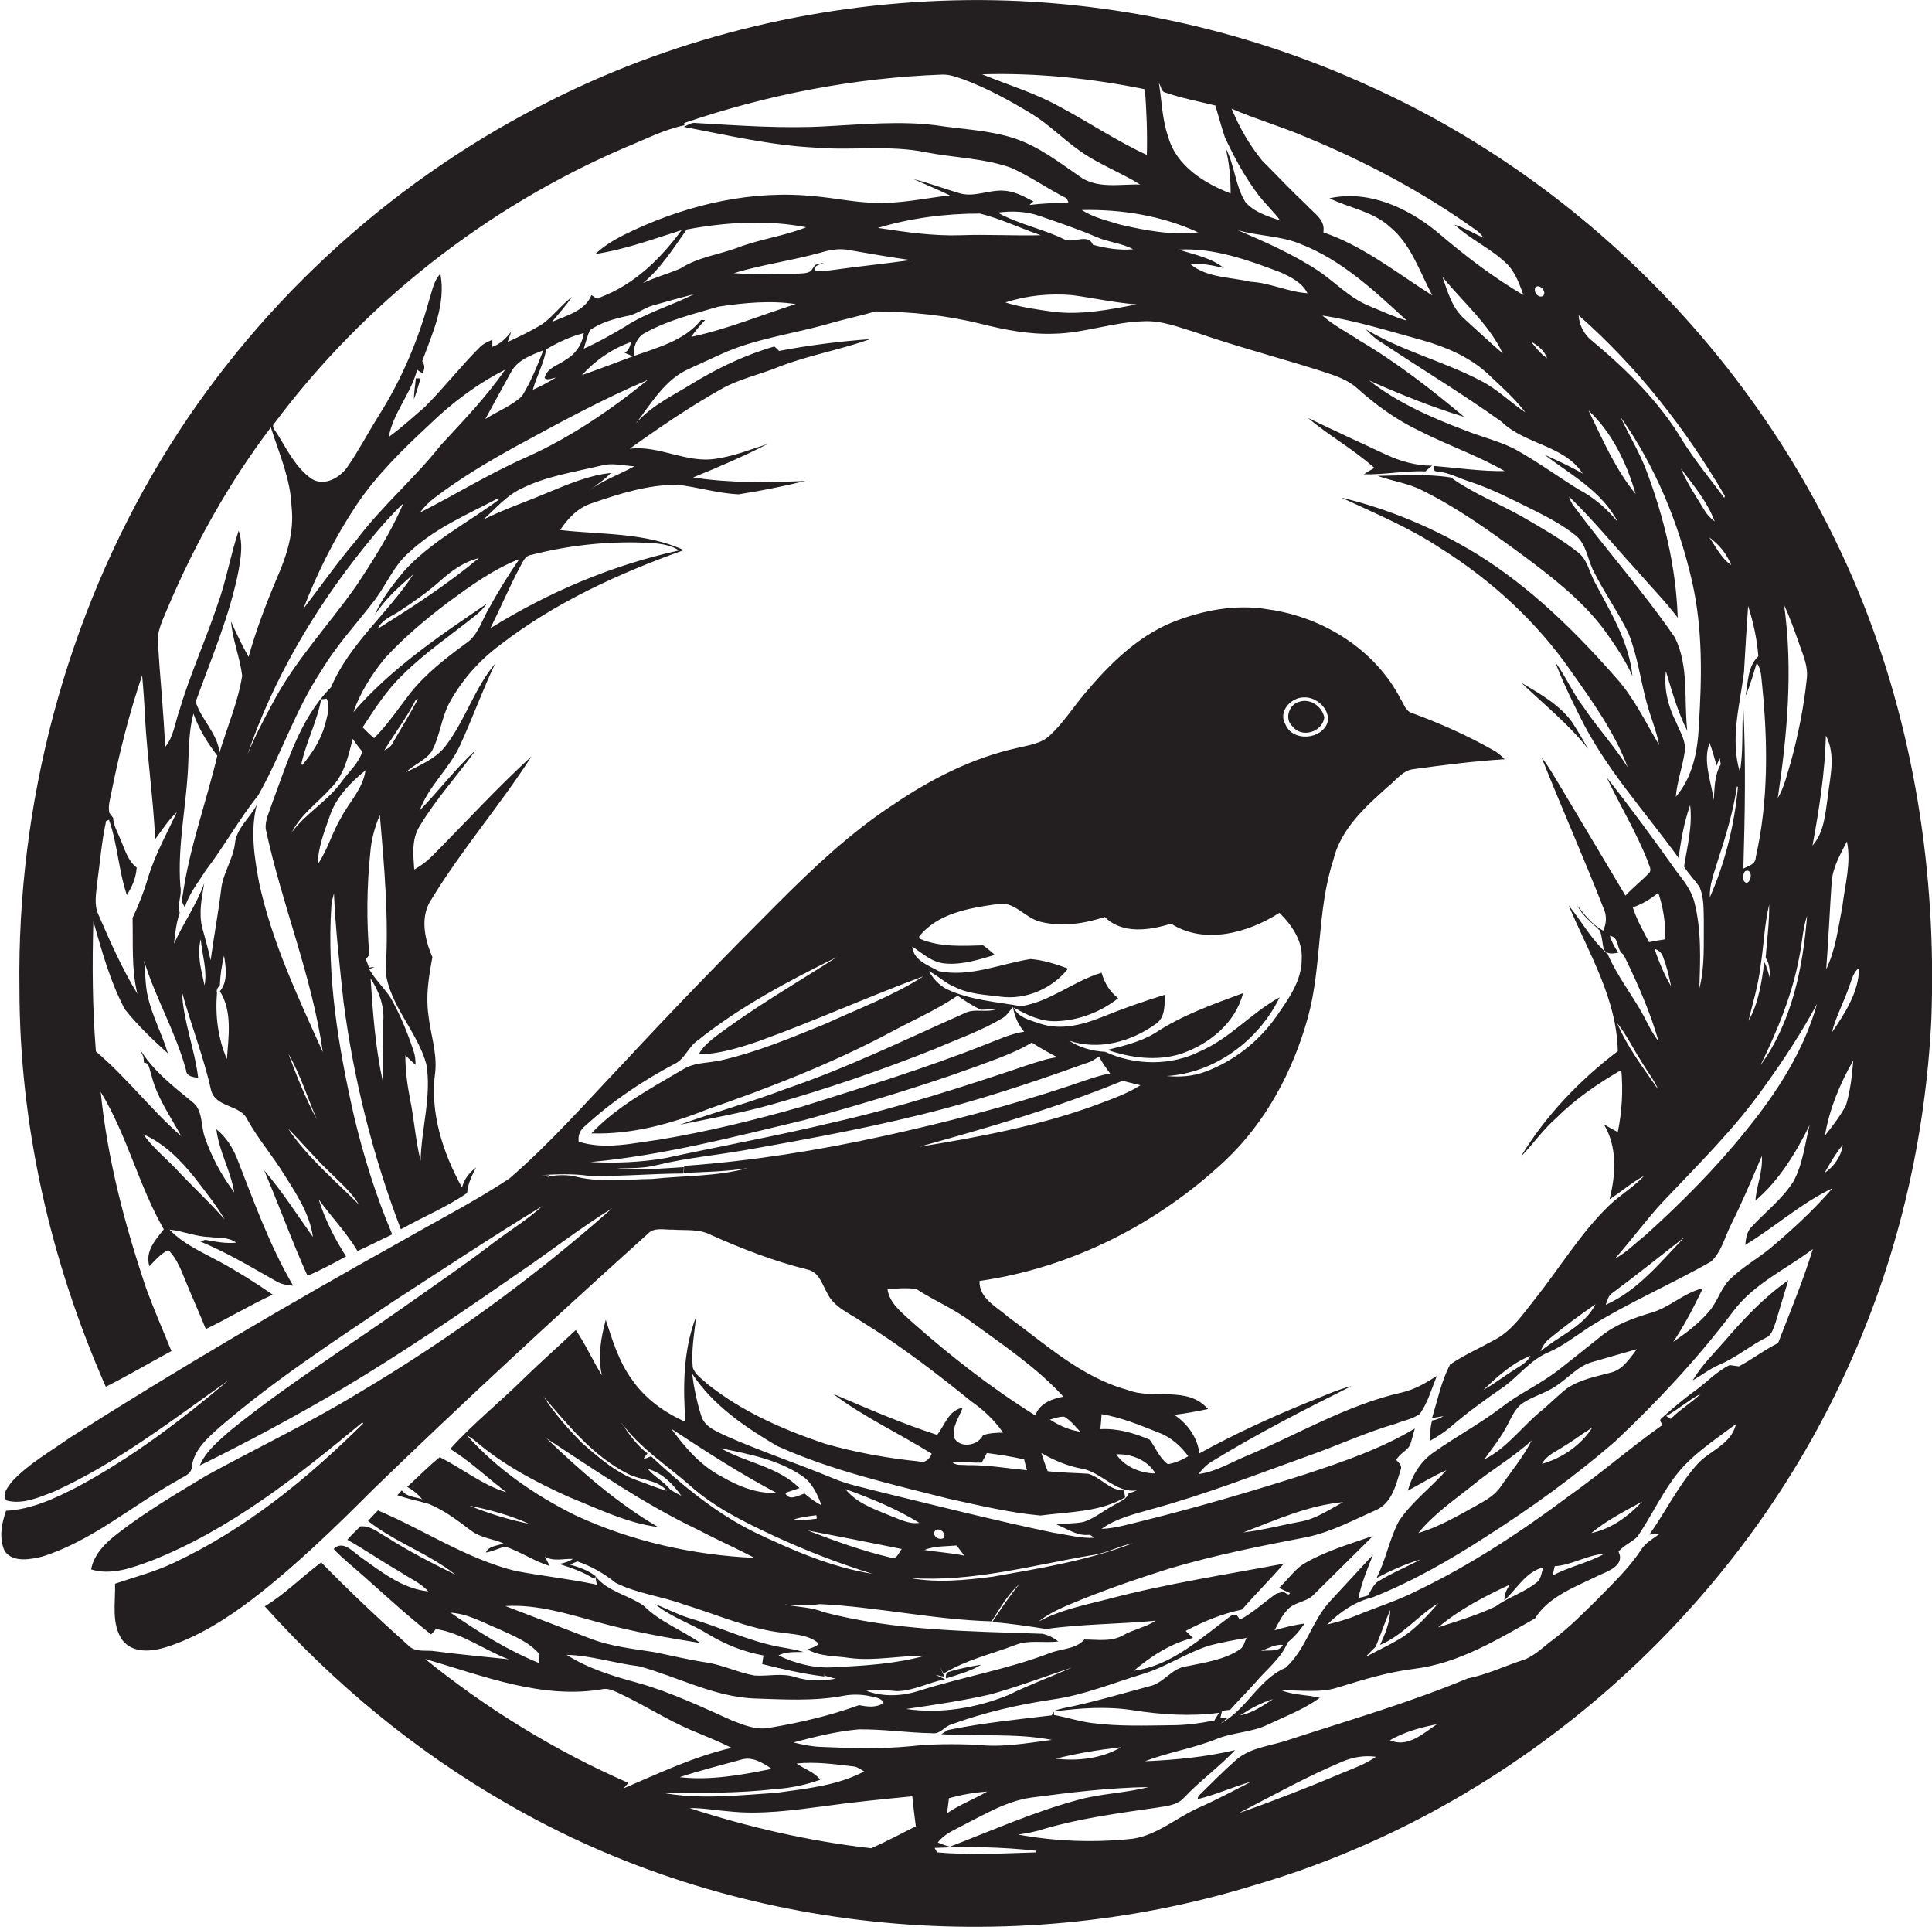 <?xml version="1.0" encoding="utf-8"?>
<!-- Generator: Adobe Illustrator 19.2.0, SVG Export Plug-In . SVG Version: 6.00 Build 0)  -->
<svg version="1.1" id="Layer_1" xmlns="http://www.w3.org/2000/svg" xmlns:xlink="http://www.w3.org/1999/xlink" x="0px" y="0px"
	 viewBox="0 0 606.3 604.7" enable-background="new 0 0 606.3 604.7" xml:space="preserve">
<g>
	<path fill="#231F20" d="M583.2,185.6c-28.7-69.4-84.4-127.3-152.8-158.3C389.6,8.5,344.4-1,299.5,0.1
		c-45.1,1.1-89.9,12.3-129.9,33.1C120.8,58.3,79.1,97.1,50.7,144C20.7,193.7,5.3,252,6.1,310.1c0,43,9.8,85.8,27.1,125
		c7-3.5,13.7-7.5,20.6-11.2c-2.6-6.4-5.4-12.8-7.8-19.3c-6.8-20.1-12.3-40.9-14.4-62c8.3,13.6,11.9,29.3,19.8,43.1
		c-2.6,3.3-6,7-4.5,11.6c1.8-1.9,3.5-3.9,5.9-5.1c2.8,2.7,4.1,6.5,5.6,10.1c2,4.9,4.2,9.8,6.2,14.7c7.1-3.4,13.8-7.5,21-10.8
		c-5.4-3.7-10.9-7.2-16.6-10.3c-5.5-3-11.4-5.5-15.8-10.1c4.2,0.4,8.2,2.2,12.4,2.3c2.8,0.4,6.1-0.1,8.5,1.8
		c-3.3,0.3-6.5-0.3-9.7-0.9c-0.4,0.1-1.2,0.4-1.6,0.5c8.3,3.4,16.1,8.1,23.9,12.5c1.6,1,3.4,1.2,5.3,1.4
		c-7.4-12.6-12.3-26.4-17.6-39.9c-1.4-3.5-3.5-6.8-6.5-9.2c0.8,6.9,4.5,13,5.6,19.8c-4-5.3-7.2-11.3-9.3-17.5
		c-1.2-3.6-0.5-8.4-3.9-10.9c-6-4.9-12.3-9.8-16.4-16.5c0.3,0.6,0.8,1.8,1.1,2.4c0.1,0.4,0.1,1.4,0.2,1.8c1.8,0.1,1.6,2.2,2.2,3.4
		c1.6,7.2,6,13.3,9.5,19.7c-9.5-8.3-17.2-18.5-26.8-26.6c-1.1-13.6-1.2-27.2-0.8-40.8c2.7,9.4,5.3,19,9.9,27.6
		c4,5,8.7,9.5,13.5,13.8c-1.8-6-4.9-11.6-6.3-17.8c-0.9-3.7-0.7-7.5-1.2-11.3c3.6,11.8,10,22.5,13.2,34.4c0.1,2,2.3,2.1,3.8,2.4
		c-1.1-9.1-4.7-17.8-5.1-27c2.8,10.3,6.8,20.3,9.1,30.7c1.4,5.8,9.3,4.5,11.5,9.5c3.4,6.1,8,11.4,11.6,17.3c3.8,6,7.9,12.2,8.9,19.4
		c-5-7-9.7-14.4-15.3-20.9c4.7,11,8.7,22.2,13.6,33.1c4.2-1.8,8.1-3.9,12.1-6.1c-3.6-5.6-6.6-11.6-8.6-17.9
		c4,5.5,8.7,10.4,12.2,16.2c3.7-1.6,7.2-3.5,10.9-5.2c-5.1-12-9-24.5-12-37.1c-4.9-21.6-8.6-43.8-7.1-66.1c0.1-1.3,0.5-2.6,0.8-3.8
		c0.5,11.4,1.8,22.7,3,34c3.2,24.4,9.2,48.4,18,71.4c6.9-3.9,14.3-6.9,20.8-11.4c0.2-2.9,1.5-5.5,2.8-8c-2.1,1.6-3.8,3.7-4.4,6.3
		c-6.1-11-10.2-23.8-8.4-36.4c0.6-6.1-1.6-12.1-2.2-18.1c-0.8-5.9,0.2-11.9,1.3-17.8c-2.5-5.7-4-12.9-0.2-18.3
		c9.5-15.6,21.5-29.4,31.3-44.7c-10.6,9.7-20.3,20.3-30.4,30.5c-1.9,2-4,3.7-6.4,5c-0.3-4.5-0.9-9.5,1.7-13.6
		c5.1-8.5,11.9-15.9,17.7-24c-6.4,5.9-11.7,12.9-17.7,19.1c2.8-7.7,9.3-13.1,12.7-20.5c3.9-8.5,7-17.2,11-25.6
		c-6.4,7.6-9.3,17.5-15.3,25.5c-3.1,4.3-8.2,6.3-12.7,8.6c2.5-2.5,6.1-3.6,8.1-6.6c2.6-4.8,3-10.5,5.6-15.3
		c3.9-7.1,9.4-13.3,15.9-18.1c17.2-13.3,37.2-22.4,57.6-29.7c-12.1-5.6-25.8-4.8-38.8-6.3c2.4-3.7,5.6-7,9.9-8.4
		c8.7-3,17.8-5.9,27.1-5.8c6.4,0.8,12.6,2.7,19,3c7-1.1,14-2.5,20.9-4.2c-11.8,0.5-23.6,0.7-35.2-1.1c7.9-3.2,15.8-6.6,23.4-10.5
		c-5.3,1.7-10.5,3.8-16.1,4.6c-9.3,1.6-17.9-4.3-27.2-3.1c9.2-6.6,18.6-13,28.5-18.6c5.9-3.4,12.6-4.7,18.8-7.3
		c9.2-3.5,18.9-5.2,28.2-8.5c-9.6,0.7-19.2,1.9-28.6,3.7c-0.4-0.4-1.1-1.1-1.5-1.4c-8.6,2.5-16.8,6.3-24.5,10.9
		c-6.5,4.1-13.9,7.4-19,13.3c5-6.4,9.2-14,17-17.3c3.2-1.5,6.4-2.9,9.6-4.4c10.8-5,22.8-6.4,34.2-9.7c4.8-1.4,9.7-2.4,14.5-3.8
		c11.1,0.1,22.2,1.2,33,3.9c7.6,1.9,15.3,3.4,23.1,3.1c9.5-0.2,18.6-3.7,28-3.9c5.7-0.3,11.1,1.9,16.4,3.5c13,4.5,26.4,8,39.6,12.2
		c3.9,1.3,7.9,2.5,11,5.3c5.9,5.3,12.4,10,19.6,13.4c8.8,4.5,18.2,7.7,26.7,12.6c-7.4,0.1-14.7-1-22.1-1.6c0,0.7-0.3,1.8,0.8,1.7
		c3.8,0.3,7,2.2,10.6,3.3c6.7,2.2,13,5.5,19.3,8.6c4.8,2.4,9.6,4.9,13.8,8.3c3.4,2.9,3.6,7.6,5.6,11.3c3.3,6.6,7.6,12.6,10.8,19.2
		c2.9,7.1,3.8,14.7,5.8,22c1.2,4.4,3,8.6,3.9,13.2c-4.3-7.2-7.9-14.9-13.6-21.2c-12.8-14.6-26.9-28.4-43.5-38.7
		c-13.2-8.1-27.7-14.2-42.7-17.8c10.5,4.9,21.3,9.4,31,15.8c16.1,10.1,30.4,23.2,41.2,38.8c6.7,9.5,13.6,19.1,17.7,30
		c-4.2-6.6-9.5-12.4-13.9-18.9c-3.4-4.4-5.5-9.6-8.8-14c2.1,5.6,4.7,11,7.4,16.4c8,16.6,20.6,30.2,31.3,45
		c0.7-5.6,1.7-11.2,3.6-16.6c0.8,6.5-0.9,12.9-1.9,19.3c1.4,2.3,3.4,4.2,4.9,6.5c1.4,3.3,1.2,7,1.3,10.5c-0.1,7.1,0.4,14.3-1.4,21.2
		c0.3-9.1,0.7-18.3-1.6-27.2c-1-3.8-3.5-6.8-5.8-9.8c-7-9.9-14.2-19.7-21.7-29.2c4.2,8.8,9.3,17.2,12.9,26.3
		c0.2,1.1,1.3,2.4,0.6,3.5c-2.4,2.6-5.2,4.7-7.6,7.3c-7-11.7-14-23.5-21-35.2c-1.7-2.7-3.2-5.6-5.3-8.1
		c6.3,15.8,13.2,31.4,19.4,47.2c1.1,2.3,1,4.8-0.1,7.1c-3.4-1.9-5.8-4.9-8.1-7.9c1.6,3.3,4.6,5.4,7.1,7.9c0.7,1.9,0.7,3.9,1.2,5.8
		c1,1.8,2.9,1.4,4.6,1.1c-1.2-1.6-2.1-3.4-2.7-5.3c3.2,0.5,1.9,4.5,4.3,5.9c4.3,8.8,8.3,17.8,11,27.2c-1.9-2.4-3.2-5.1-4.6-7.8
		c-3.6-6.7-8.4-12.6-11.4-19.6c-5-4.3-8.1-10.2-12.2-15.2c6.2,14.8,15.1,29.2,15.4,45.7c-12,9.1-22.7,20.3-30.5,33.2
		c3.9-4,7.1-8.7,11.4-12.4c6-6,13-10.7,20.2-14.9c0.6,6.5,0.2,13.1-1.1,19.5c-1.5-0.8-3-1.6-4.4-2.5c4.3,7.1,3.8,15.8,1.8,23.6
		c3.7-2.4,7-5.3,10.9-7.4c-3.3,3.5-7.5,6-11,9.3c-9,8.7-15.5,19.6-23.3,29.4c-3.7,4.6-7.1,9.8-12.5,12.7c-4.7,2.6-9.7,4.8-14.1,7.8
		c-2.8,5.2-3.9,11.1-5.7,16.8c0.9-0.1,2.7-0.4,3.6-0.6c-1.1,0.7-2.3,1.2-3.6,1.4c-0.5,2-0.7,4.1-0.5,6.3c2.1-1.2,4.2-2.5,6.1-4.1
		c5.4-4.7,11.3-8.9,17.2-13c4.6-3.4,8.1-8.2,13.5-10.5c4.7-2,8.7-5.2,13-8c12.3-7.7,25.7-13.4,38.3-20.6c3.3-3.1,4.3-7.8,6.3-11.7
		c3.5-7,6.5-14.2,9.6-21.4c0.4,4.8-1.7,9.3-2,14c7.5-6.4,12.7-15,17-23.7c-1.5,5.9-2.1,12.3-5.1,17.7c-3.4,5.4-8.6,9.4-13,14.1
		c-1.6,1.5-1.9,3.8-2.1,5.8c9.3-5.6,17.5-13.1,27.4-17.8c-5.9,6.8-12.6,13-19.5,18.8c-4,3.3-8.7,5.9-12.4,9.5
		c-3.1,2.8-4.1,7.2-6.8,10.3c-3.2,3.8-7.2,6.8-11.3,9.6c3.6-5.3,6.5-11,9.3-16.8c-6,1.4-10.5,6.1-16.3,7.7
		c-5.3,1.6-10.7,3.5-15.1,6.9c-4.8,3.8-9.6,7.7-14.5,11.5c-5.6,4.2-12,7.1-17.5,11.4c-6.7,5.1-14.2,9.1-21.1,14
		c-4.1,2.8-6.8,7.3-8.1,12c4-2.1,7.9-4.6,12.1-6.4c-4.8,5.4-10.7,9.8-14.8,15.8c-3.1,5.7-4.1,12.2-7.1,18c4.4-2.3,9-4.4,13.8-5.8
		c-4.5,2.4-9.2,4.3-13.5,7c-1.4,1.1-2.1,2.8-3,4.3c-1,0.3-2,0.6-3,0.8c1-4.7,2.8-9.2,4.6-13.6c-4.5,4.8-8.9,9.7-13.4,14.5
		c-5.8,6.2-7.7,15.3-14.1,21c-8.5,3.6-12.2,13.2-20.3,17.4l2.3-1.8l-2.4,0c0.2-0.7,0.3-1.4,0.5-2.1c0.8-0.1,1.7-0.3,2.5-0.3
		c2.6-2.9,5.3-5.6,7.9-8.5c3.5-4.2,8.1-7.6,10.2-12.7c2.1-1.7,3.8-3.7,5.3-5.9c-3.2,0.4-6.3,1.2-9.4,2.1c1.2-2.3,2.3-4.6,4.1-6.5
		c2.1-2.3,5.5-2.3,7.8-4.3c6.3-6.3,12.7-12.5,19-18.8c-7.5,2.6-15.1,4.8-22,8.9c-2.9,2-4.9,5-7.5,7.4c1.1,0.6,2.2,1.1,3.4,1.6
		c-0.3,1.2-1.6-0.3-2.1-0.4c-0.6,0.2-1.8,0.5-2.3,0.7c-3.8,2.7-7.2,5.9-11.3,8.1c-0.2-0.4-0.7-1.1-1-1.5c-0.4,0-1.3,0.1-1.7,0.2
		c-9.4,6.9-18.5,15.7-30.6,17.3c5.5-4.6,11.6-8.6,18.6-10.3c-0.8-0.8-1.6-1.5-2.3-2.2c5.6-3,11.5-5.4,17.7-6.7
		c4.2-4.9,8.9-9.5,13.1-14.4c-18.4,3.5-37,6.3-55.1,11.1c-7.4,1.9-15.1,3.4-21.9,7.1c4.1-3.3,9.1-5.1,13.9-7.1
		c9-3.6,18.1-6.7,27.3-9.6c14.2-4.2,28.8-7.1,43.4-9.9c7.6-1.7,14.5-5.4,21.5-8.5c4.8-2.2,6.1-7.8,7.5-12.4c0.7-1.4-0.5-2.3-1.3-3.2
		c0.9-2,3.3-2.8,4.3-4.7c0.6-1.7,1-3.5,1.5-5.2c-10.7,6.4-22.4,10.4-34.2,14.3c-16.9,5.4-34,10.4-51.3,14.7c-4.2,1-8.4,2.3-12.8,2.5
		c4.5-3.3,10.1-4.6,15.3-6.1c17-4.6,33.3-11,49.8-16.9c9.1-3.2,17.9-7.3,27.2-10c2.5-1,5.4-1.5,7.6-3.1c2.5-3.6,3.7-7.9,5.3-11.9
		c-3.4,2.2-7,4.3-11,5.2c-16.8,3.8-31.8,12.7-47.5,19.4c-5.4,2.1-10.4,5.4-16.3,6.2c1.1-1.4,2.3-2.7,3.8-3.7
		c14.3-8.8,29.2-16.4,44.2-23.9c-4.8,1.2-9.4,3.4-14,5.2c-11.5,4.7-22.8,9.9-33.7,15.9c-0.6-5-3.8-9.4-7.9-12.1
		c3.6-0.4,7.1-1.1,10.6-1.8c-6.5-7.5-17.1-2.8-25.2-6c-14.4-3.9-25.7-14.3-37.5-22.9c-3.6-3.2-9.2-5.8-9-11.3
		c28.8-4.1,55.9-17.9,77-37.7c12.8-12,21.3-28,26-44.8c4.5-16.2,2.8-33.5,8-49.5c2.3-9.8,10.1-16.8,17.3-23.2c2.5-2,4.6-5.1,8-5.4
		c9.5-1.3,18.9-2.5,28.5-3.1c-1.1-1.1-2.3-2.2-3.7-2.9c-8.1-4.6-16.7-8.4-25.4-11.6c-2-0.6-2.5-2.8-3.5-4.3
		c-8-15.6-24.4-25.8-41.5-28.2c-10.3-1.8-21,0.3-30.6,4.2c-10.9,4.6-19.5,13.2-27,22.1c-3.7,4.4-6.8,9.3-11,13.2
		c-2.8,2.7-6.8,3.1-10.4,4c-14,3.1-26.9,9.7-38.7,17.7c-13.5,8.8-25.3,20-36.7,31.4c-16.3,16.3-32.4,32.9-48.1,49.8
		c-11.7,12.3-22.9,25.1-35.8,36.2c-10.6,7-21.9,12.8-32.9,19.1c-35.5,19.8-70.6,40.3-105,62.2c-6.2,4.4-13,8.2-18.2,13.8
		c-1.1,1.6-3.4,4-1.6,5.9c5.1,1.3,10.1-1,14.8-2.8c19.9-9,37.2-22.5,54.9-35c-14.8,12.5-30.3,24.3-47.5,33.5
		c-7,3.6-14.4,7.1-22.4,7.5c-1.4,4-2.3,8.7-0.4,12.7c2.6,3.6,7.9,2.6,11.7,1.7c15.6-4.9,28.1-15.9,42.3-23.8
		c1.8-1.3,4.7-1.9,4.7-4.5c0.7-5.2,4.9-8.9,8.6-12.2c17-14.7,35.9-27,54.5-39.5c15.6-10.1,31-20.3,46.9-30
		c-4.7,4.3-10.2,7.6-15.3,11.5c-9.1,7-18.6,13.4-27.9,20c-18.3,12.9-37.4,24.9-54.8,39c-3.6,3.2-7.6,6.4-9.5,10.9
		c15.1-7.4,29.9-15.4,44.4-23.9c18.8-11.2,36.9-23.5,54.9-36c10.1-6.8,19.7-14.4,30.1-20.8c-24.7,21.9-51.6,41.4-80,58.2
		c-15.3,9.3-31.5,17-47.2,25.6c-9.5,5.7-19,11.3-27.8,18.1c-3.8,2.9-7.6,6.5-8.5,11.4c6.5,2,13.1-0.6,19.1-2.8
		c24.7-9.8,45.7-26.5,66-43.3l0.3,0.3c-17.6,17.4-37.1,33.3-59.6,43.8c-5.9,2.8-12.2,4.4-18.3,6.5c0.2,5.9-1.3,12.7,2.4,17.8
		c3.3,4.1,9.1,3.5,13.6,2.1c9.8-3.1,18.7-8.7,26.9-14.9c13.7-10.5,26-22.5,38.2-34.7c28.1-27.2,56.9-53.8,86-80c2-2.3,5.3-1.3,8-1.4
		c3.9,0.3,8.1-0.3,11.8,1.6c9.8,4.4,19.9,8.3,30.3,10.9c3.7,0.7,4.7,4.6,6.3,7.4c2,4.3,6.7,6.2,10.4,8.7
		c12.2,7.5,23.6,16.2,34.7,25.2c3.9,2.7,7.4,6,10.1,9.9c-2.1,0-4.3,0.1-6.3,0.8c-1.7,3.4-7.2,4.2-9.1,0.8c-0.7-3.4,1.6-6.4,2.7-9.4
		c-4.4,0.7-5.6,5.5-8,8.5c-11.2-3.6-21.9-8.3-32.7-12.9c9.7,7.3,20.7,12.4,31,18.8c-0.7,1.8-2.2,3.1-4.2,2.4
		c-9.9-1-19.7-2.8-29.2-5.5c-13.1-4.4-26-10-36.9-18.7c-1.7-1.6-4-3-4.7-5.3c-0.5-5.4,0.5-10.7,1.1-16c-4.1,10.5-4.2,22-3.4,33.1
		c-6.6-2.9-12.7-7.3-16.8-13.3c-4.1-5.6-6.1-12.3-8.2-18.7c-1.5,5.7-2.6,11.6-1.2,17.4c-2.9-4.6-5.1-9.7-8.2-14.2
		c-5.4,5.1-11,10-16.3,15.2c-7.6,7.5-16,14.2-23.1,22.1c6.3,3.9,11.7,9.1,17.6,13.6c-7.6-2.3-13.8-7.5-20.9-11
		c-3.6,2.9-6.8,6.2-10.2,9.3c1.8,1,3.4,2.3,4.7,3.9c-2.2-0.8-4.9-0.7-6.4-2.8c-0.5,0.5-0.9,1-1.4,1.5c3.3,1.2,6.7,1.8,10,2.8
		c4.8,2,9,5.2,13.1,8.3c3,2.3,6.8,2.6,10.2,4c-1.8,0.9-4.6,0.7-5.5,2.9c2.2-0.3,4.1-1.5,6.2-1.8c4.8,1.6,9,4.6,13.8,6
		c-0.4-0.7-1.1-2.2-1.5-2.9c2.7,1.6,5.8,0.6,8.8,0.7c-1.3,0.9-2.8,1.3-4.3,1.6c3.8,1.2,7.6,2.5,11,4.7l0.4-0.9
		c-2.3-1.8-5.2-2.8-8-3.6c0.8-0.4,1.6-0.7,2.3-1c4.4,1.5,8.4,3.8,12,6.7c6.7,3.4,14.4,4.2,21.4,6.8c10.3,3.1,20.3,7.7,31.2,8.9
		c3.5,0.5,7.3,0.6,10.3,2.7c2.1,1.3-2.2,2.2-2.7,2.5c4,2.3,8.8,2,13.3,2.7c7.8,1,15.6-0.8,23.5-0.7c-9.3,2.6-19,3.1-28.5,3.6
		c-6,0.4-12-1.1-17.4-3.7c2.4-1.3,5.2-1,7.9-1.1c-2.7-0.8-5.5-1.2-8.2-1.7c-9.5-1.9-18.3-6.2-27.6-8.9c-3.7-1.1-7.2-3-10.8-4.4
		c5,4.1,11.3,6.1,16.8,9.5c5.3,3.2,11.1,5.5,17.2,6.6c-0.1,0.7-0.3,2.1-0.4,2.7c6.4,1.6,12.9,3.1,19.5,3.9c0-0.4,0.1-1.2,0.1-1.7
		c0.1,0.4,0.2,1.1,0.2,1.5c1.1,0.3,2.2,0.6,3.2,0.9c-4.2,0.7-8.5,0.8-12.6-0.5c-4.2-1.4-8.6-0.2-12.8-0.5c-5.1-0.9-9.9-3.3-15.1-4.1
		c-5.4-0.8-10.8-2.1-16.1-3.2c-6.9-1.1-14-1.8-20.6-4.4c-8.8-3.4-17.6-6.7-26.4-10.1c10-0.6,19.7,2.5,29.2,5.1
		c10.5,2.9,21.3,4.8,32,6.5c-5.8-4.1-12.7-6.6-17.8-11.7c-4.9-3.4-11.3-4.4-15.2-9.3c0.1,0.7,0.4,2,0.5,2.7
		c-8.4-1.8-17-2.7-25.5-4.3c-15.4-3.8-28.7-12.9-43.2-19c-1.1,1.1-2.1,2.2-3.1,3.3c8.5,6.7,19,10.2,27.5,16.9
		c-7.3-3.6-14.6-7.3-21.6-11.8c-2.6-1.4-5.1-3.7-8.3-3.4c-1.4,1.4-2.8,2.7-4.1,4.2c5.7,3.2,11,6.9,16.6,10.1c2.9,2,6.4,3.4,8.8,6.1
		c-8.1-0.8-14.8-6.2-21.3-10.8c-2.4-1.7-5.5-5.4-8.4-2.5c2.9,3.1,6.3,5.7,9.4,8.5c7,6.2,13.8,12.5,21.2,18.3
		c0.4-0.4,1.2-1.3,1.5-1.7c8.3,1.3,15.1,6.6,22.8,9.5c-7.6-0.8-15.3-1.5-22.9-2.5c-2.8-0.5-6.3,0.5-8.5-1.8
		c-9.4-8.4-18.6-17.1-27.4-26.1c-6,4.5-11.3,9.9-17.7,13.8c21.8,24.3,47.3,45.4,75.7,61.7c70.2,40.8,157.5,49.6,234.8,25.8
		c82.6-24.1,153-86.3,187.5-165.1c14.9-33.5,23.2-69.9,25-106.6C607.8,274.3,600.7,228,583.2,185.6z M61.1,369.5
		c3.3,4.3,6.7,8.5,9.4,13.1c-4.9-5.6-10.4-10.6-15.5-16.1c-3.4-3.5-7.2-6.6-10-10.6C51.6,358.8,56.7,364,61.1,369.5z M475.3,429.7
		c-3.3,2.1-6.4,4.5-9.8,6.4c4.4-4.2,9.1-8.5,14.8-10.7C479.2,427.5,477.2,428.5,475.3,429.7z M483.4,424c0.7-1.6,1.6-3.1,3-4.1
		c4.6-3.8,9.4-7.3,14.3-10.7C497.2,416.2,489.2,419.1,483.4,424z M402.6,516.1c-1.2,2.4-4.7,1.5-6.9,1.9
		C398,517.2,400.2,515.8,402.6,516.1z M421.5,471.3c-4.3,2.3-8.4,5.2-13.3,6.1c-6,1.1-11.9,2.7-18,3.4
		C400.4,476.9,410.5,472.3,421.5,471.3z M472.9,447.4c1.4-2.6,2.5-5.5,5-7.2c3.3-2.2,7.2-3.1,10.5-5.4c3.8-2.5,6.9-6.3,11.4-7.5
		c4.6-1.3,9.2-2.7,13.9-4c-2.2,2.8-4.3,6.3-8,7.3c-4.8,1.3-9.9,2.2-14.1,5.1c-3,2.4-5.7,5.2-8.7,7.6c-5.7,4.9-10.3,11.2-17.1,14.6
		C468.2,454.5,470.9,451.2,472.9,447.4z M499.7,447.9c-3.6,5.6-9.5,9.6-15.8,11.4c1.4-2.7,4.3-3.8,6.7-5.4
		C493.8,452,496.6,449.8,499.7,447.9z M445.1,481c4.7-5.8,10.9-10.1,16.7-14.7c6.1-5.1,13.1-9,18.9-14.4c-2.7,5.3-6.5,9.8-9.8,14.6
		c-1.9,2.8-5,4.4-7.8,6C457.3,475.7,451.5,479.1,445.1,481z M399.5,533.1c-3.2,2.1-6.5,4.4-10.3,5.1
		C392.4,536.1,395.8,534.2,399.5,533.1z M358.7,525.2c7.2-2.2,13.6-6.6,20.8-8.9c3.8-1,7.7-1.7,11.7-2.4c-0.7,1.2-0.8,2.8-2.1,3.6
		c-4.9,3.3-11,4.1-16.7,5.3c-4.7,0.5-7.2,5.4-11.8,6.3c-9,2.4-17.9,5.1-27.1,6.9c-0.9,0.3-2.2,0.4-2.9,1c8.3-1.1,16.7-1.7,25-0.4
		c8.9,1.4,18,2,27,0.8c-0.4,0.6-1.2,1.8-1.5,2.4c-4.5,0.9-9,1.5-13.5,1.5c-8.3,0.1-16.7,0.4-25-0.7c-4-0.5-7.8-1.8-11.8-2.5l-0.1-1
		c-0.3,0.3-0.5,0.6-0.6,1.1c-10.9,1.3-21.9,2.4-32.6,4.6c-0.5,0.3-1.6,1-2.1,1.3c11.5,0.8,23.2-0.4,34.7,1.8
		c-7.8,1-15.8,2.5-23.7,1.5c-6.9-0.2-13.8-0.3-20.7,0.5c-9.4,0.9-18.8,0.6-28.1,0.2c-2.9-0.1-5.8-0.7-8.6-1.4
		c6.8-1.8,13.6-3.5,20.5-4.1c7.7-0.1,15.4,1.1,23,1.2c2.5,0.4,3.8-2,5.9-2.7c10.4-3.8,21.2-6.3,32.1-7.9
		C340.3,531.8,349.4,528,358.7,525.2z M302.2,572.7c6.9-3.5,13.7-7.6,21.4-8.7c12.2-1.6,24.4-3.1,36.8-3.3c-7.2,1.9-14.8,2-22,4
		c-13.8,3.7-27,9.6-40.3,14.7c-1.3-0.3-2.6-0.8-3.8-1.3C296.2,575.5,299.4,574.2,302.2,572.7z M297.2,568.9c0.2-1.6,0.4-3.1,0.6-4.7
		c3.9-1.1,7.9-1.8,12-2.1C305.7,564.5,301.2,566.2,297.2,568.9z M331.3,551.8c6.7-1.7,13.6-2.8,20.5-3.6
		C345.7,551.8,338.2,552.6,331.3,551.8z M284.4,536.2c8.9-1.3,17.8-2.6,26.5-4.6c8.6-2.4,17-5.6,25.5-8.4
		c-6.6,2.9-13.4,5.4-19.9,8.6C306.5,535.9,295.2,537.8,284.4,536.2z M355.5,484.2c-14.1,5.4-29.2,7.9-44,10.5
		c-8.6,1.1-17.4,2-26,0.4c19.7,1.4,38.8-4.1,58-7.3C347.7,487.1,351.4,485,355.5,484.2z M226.2,454.4c8.7,1.8,17.8,3.5,25.4,8.6
		c3.2,2.1,4.9,5.7,6.2,9.3c-1.9-1-3.7-2.3-5.3-3.7c-2,0.6-4.9,2.5-6.1-0.2c1.5-0.5,3-1,4.5-1.5C244.1,460.1,234.2,459,226.2,454.4z
		 M256.2,475.4c0,0.3,0.1,0.8,0.1,1.1c-2.4,0.3-4.8,0.6-7.2,0.2C251.4,476,253.8,475.7,256.2,475.4z M283,486
		c-1,1.1-1.5,3.5-3.5,2.7c-8.9-2.1-17.5-5.2-26-8.5C263.3,482.1,273.2,484,283,486z M279.2,475.5c-5-2.1-10.4-3.9-13.9-8.3
		c8,2.9,15.9,6.1,23.2,10.6C285.2,478.3,282.2,476.6,279.2,475.5z M300.2,484.9c0.8,1,1.6,2.1,2.4,3.2c-4.1-0.9-8.4-1.1-12.5-1.8
		C293.3,485,296.9,485.2,300.2,484.9z M293.5,480.2c1.3-1.1,3.6,0.9,2.7,2.3C294.8,483.6,292.2,481.7,293.5,480.2z M350.3,456.3
		c4.8-0.2,9.8,1.8,12.3,6C358,462.3,352.9,460.2,350.3,456.3z M345.7,443.7c6.1,1,11.9,3.4,17.7,5.7c3.9,1.4,7.1,4.2,9.5,7.5
		c-2,1.2-4.1,2.1-6.4,2.5c-2.7-2-3.8-5.1-5.7-7.7c-4.9-2.1-10.2-3.6-15.5-3.3C345.5,446.8,345.6,445.2,345.7,443.7z M339,449.2
		c-3.4-0.5-6.6-1.9-9.5-3.8c1.5-0.4,3-1,4.5-0.9C336,445.7,337.4,447.5,339,449.2z M343.4,346.9c-17.7,6.4-36.3,9.9-54.9,12.9
		c21.6-6,43.1-12.2,63.8-20.7c1.8,0.5,3.7,0.9,5.6,1.4C353.5,343.3,348.4,345,343.4,346.9z M409.2,218.8c3.9-0.2,8.1,3.6,7.5,7.6
		c-1.7,5.7-11,6.5-13.3,0.9C401,223.3,405.1,218.8,409.2,218.8z M308.5,296.6c-6.6,0.2-13.5,0.6-19.7-2l-0.4-0.7
		c5.7-7.3,15.7-9,24.3-10.2c5.5-1.3,8.8,4.3,13.8,5.5c6.7,1.7,13.8,0.6,20.2-1.5c5.5,5.5,14.1,4.2,20.8,2.1
		c10.5,6.7,24.2,2.9,34-3.4c3.9,3.8,7.4,8.9,7,14.6c0,6.9-4.3,12.6-8,18c-5.5,7.8-13.4,14-22.4,17.3c-3.8,1.4-7.9,1.7-11.9,1.3
		c15.2-1,28.8-11.2,35.4-24.7c-8.8,4.8-15.5,12.8-24.9,16.9c-9.2,4.7-20.6,4.5-29.9,0.2c-4-0.2-8-1.3-11.3-3.5
		c9.3,3.2,19.6,0.3,27.3-5.3c3-2.1,2.6-6,2.8-9.1c-6.8,2.1-13.4,4.4-20,7.1c-6,2.4-12.8,4.1-19.1,2c-3.1-1.1-6.9-1.8-8.4-5.1
		c4.1,2.3,8.5,4.5,13.4,4.3c7-0.2,14-2.9,19.4-7.2c-2.6-2-4.3-4.8-5.2-8c-8.8,2.6-16.1,9.1-25.3,10.5c-7.8-1.4-16.1-1.9-23.4-5.4
		c-2.4-1.3-4.2-3.3-5.5-5.6c2.9,1.4,5.1,3.8,8.2,5c4.4,2.2,9.4,2.4,14.2,3c8,1.1,16.3-2.5,21.3-8.8c-3.8-1.4-7.8-2.7-11.8-3
		c-9.5,1.5-19,5.8-28.8,3.8c-3.2-1.8-8-3.4-8.3-7.7c3.2,2.1,6.2,5,10.3,5.3c5.3,0.5,10.5-1.2,15.6-2.7
		C311.1,298.7,309.9,297.5,308.5,296.6z M331.8,331.7c-3.2,0.4-6.3,1.5-9.4,2.5c-20.1,6.8-40.3,13.3-61.1,18
		c-17.5,4.2-35.1,7.4-52.7,11.2c-7.7,1.3-15.5,1.6-23.3,1.2c22.8-2.1,45-7.9,67.2-13.2c20.5-5.7,41-11.8,60.9-19.4
		c3.6-1.4,7.1-2.9,10.4-4.9C326.4,328.8,329.1,330.3,331.8,331.7z M183.7,353.2c8.3-7.6,17.8-14,27.8-19.3c3.4-1.5,4.5-5.5,7.5-7.5
		c13.3-10.6,28.4-18.6,43.6-26.1c-12.9,8.3-26.2,15.9-38.4,25.2c-1.9,1.5-3.8,3.1-4.9,5.3c6.6-0.1,12.8-2.1,19-4.2
		c17.4-6.3,34.2-13.9,51.5-20.3c-9.6,6.2-20.5,10.2-30.9,15c-10.6,4.3-21.1,8.7-32.3,11.3c-4.1,1-8.7,0.6-12.4,3
		c-10,5.9-20.6,11.5-28.6,20c12.7,0.4,25.1-3,36.8-7.7c19-6.6,37.8-13.9,55.7-23.3c7.5-4.1,15.3-7.4,22.4-12.2
		c2.3,1.6,4.7,3.2,7.3,4.4c1.7,0,3.3-0.2,5-0.2c-3.3,1.3-7.1-0.4-10.3,1.4c-18.5,8.2-36.7,17.1-55.8,23.6
		c-11,4.2-22.3,7.3-33.4,11.3c9.7-2,19.5-3.7,29-6.4c17.4-4.9,34.5-10.8,51.3-17.5c7.1-3.1,14.5-5.6,21.2-9.7c1.3-0.8,2-2.2,3.1-3.3
		c0.5,2.9,1.6,5.5,3.5,7.7c-4.2,0.6-8.1,2.5-12.1,4c-18.9,7.5-38.3,13.4-57.6,19.5c-14.8,4.2-29.8,7.9-45,10.4
		c-8.3,1.1-16.9,3.2-25.1,0.6C181.3,356,182.2,354.4,183.7,353.2z M214.7,365.8l-0.1,2.2c6.7-0.3,13.3-0.4,20-1.5
		c-9.7,2.7-19.9,2.3-29.9,3.4c-8.3,0.1-16.9,1.3-25.1-1c-2.6-0.3-5.3-0.3-7.9,0.4l0.6-0.6c-0.7,0-2,0-2.6,0c5-0.3,10-0.5,14.9,0.2
		c10,0.3,19.9-0.7,29.9-0.7l0.1-2c-7,0.4-14,1.1-21,0.4c4.3-0.1,8.6,0,12.8-1.1c9-2.2,18.1-3,27.2-4.6c21.5-3.8,42.9-7.7,64-13.4
		c15.2-4.1,30.1-9.2,44.9-14.5c0.6-0.4,1.8-1.1,2.4-1.5c1,1.9,2.2,3.6,3.5,5.3c-4.4,0.8-8.6,2.5-12.9,3.9
		c-19.2,6.4-38.8,11.5-58.5,15.8C256.5,361,235.7,364.3,214.7,365.8z M286,414.6c-3.1-2.9-6.9-5.7-7.5-10.2c3-0.1,6-0.4,9,0
		c5.7,3.7,12,6.3,17.4,10.4c10,7.3,20.4,14.2,28.8,23.4c-3.6,0.7-7.5,2.1-8.8,5.9C311.1,435.5,298.2,425.4,286,414.6z M308.1,458.9
		c0.5-1,1.1-2,1.6-3c3.9,0.5,7.8,1.1,11.7,2c0.2,0.9,0.6,2.5,0.9,3.4c-6.2-0.6-12.5-1.7-18.7-1.6c-1.7-0.2-3.7,0.3-4.9-1.1
		C301.8,458.6,304.9,459,308.1,458.9z M243.9,453.7c17.1,7.7,35.5,11.9,53.7,16.5c9.6,2.1,19.1,4.4,28.9,5.3c9-1.2,18.5-1,26.6-5.7
		c-0.1-0.5-0.3-1.6-0.3-2.2c-4.5,0.2-7.3-4.1-11.3-5.2c-4.2-0.3-8.5-0.3-12.7-0.8c-0.8-1.9-1.4-3.8-2-5.7c4,2.3,8.2,4.1,12.7,4.9
		c6.2,1.1,10.7,7.8,17.3,6.8c-0.9,0.4-1.7,0.7-2.6,0.9c-0.7,2-2.8,2.6-4.4,3.6c-3.3,1.7-6.1,4.2-9.7,5.4c-2.8,0.6-5.8,0.4-8.6,0.8
		c3.2,1.2,6.2,3.5,9.8,3.3c0.8-0.2,1.4,0.3,2,0.9c-4.3,0.2-8.5-1-12.7-1.6c-18.1-3.8-36-8.3-54-12.7c-5.3-1.4-10.7-2.4-15.7-4.6
		c-11.2-4.6-22.6-8.4-33.6-13.3c-2.8-1.4-6.2-2.7-7.2-6c-1.4-4.3-2.3-8.8-2.9-13.3C223.8,441,233.9,447.8,243.9,453.7z M243.7,468.4
		c-6.2,0.3-12-2.1-17.2-5.1c-6.6-3.4-11.5-9.1-15.8-15C221.5,455.4,232.3,462.4,243.7,468.4z M197,462.4c4,2.1,9.1,1.7,12.3,5.3
		c-3-0.7-5.8-2-8.7-3c-6.9-2.3-12.5-7.2-17.9-11.9c-4.5-4.5-8.7-9.4-12.2-14.7C178.4,447.3,186.2,456.9,197,462.4z M203.3,460.9
		c4.5,1.2,7.9,4.7,10.5,8.4c-1.2-0.6-2.3-1.2-3.4-1.9C208.4,464.9,205.4,463.4,203.3,460.9z M147.3,472.4c6.4,1.3,12.8,3,18.7,5.7
		C159.7,476.8,153.4,474.9,147.3,472.4z M180.5,475.4c-12.7-6.3-24.6-14.5-34-25.1c0.8,0.5,1.6,1,2.3,1.5c8.8,7.7,19.3,13.2,30,18
		c9,3.6,18,8.1,27.7,9.3c-13-7.6-24.2-17.5-35-27.8c15.4,10.1,30.7,20.6,47.4,28.6c5.9,3.1,12,5.8,17.9,8.9
		C217.4,487.9,198.1,483.6,180.5,475.4z M236.9,480.8c-12.2-6-22.7-14.7-32.6-23.9c-0.8,0.4-1.6,0.7-2.4,0.9
		c0.4-0.6,0.8-1.2,1.3-1.8c-3.5-2.6-6-6.3-8.4-9.9c5.9,8.3,14.7,13.7,22.2,20.4c7.5,6.6,16.7,11.1,25.7,15.3
		c10.1,4.7,20.5,8.7,31.1,12C260.8,491.7,248.7,486.4,236.9,480.8z M281.6,530.6c5.2-0.1,9.9-2.8,15-3.7c-1-0.5-2-1-3-1.4l2.8,0.6
		c-0.3-0.7-1-2.1-1.3-2.9l1,1.9c7-4.3,15-6.1,22.6-9c4.3-1.7,9-0.5,13.4-1.1c-1.5-1.2-3.2-2-5-2.4c-22.9-0.8-46.3-0.9-68.7-6.8
		c-3.8-1.6-8-1.5-12.1-2.4c3.7,0.3,7.4,0.4,11.1-0.1c18,0.9,35.8,4.9,53.8,5.4c2.6-4.1,5.1-8.5,8.7-11.7c-3.1,3.8-5.8,7.8-8.5,11.9
		c5.7,0.5,11.3,1.3,16.9,2.2c11.4-1.6,23-1.5,34.4-2.6c-3.2,2.1-7,2.7-10.3,4.6c-3.7,2.1-8,1.3-12.1,1.3c-2.8,3.2-7.5,2.8-11.2,4.4
		c-13.2,5-27.2,7.4-40.7,11.7c-5.3,1.7-11.2,2-16.5,0C275.3,529.9,278.5,530.4,281.6,530.6z M200.6,522.8c12,3.3,23.3,9.5,35.9,10.1
		c9.3,0.3,18.8,0.9,28-0.8c3-0.6,6.1-0.5,9.1,0.2c1.3,0.3,3.1,0.5,3.7,2c-2.3,1.6-5.1,1.2-7.7,0.7c-9.1,3.3-18.6,5.5-28.1,7.1
		c-4.1,0.8-8-0.8-11.8-2.3c-9.6-4.3-19.1-8.8-29.2-11.7c-7.8-2.1-15.8-4.5-22.7-8.9C185.5,519.4,193,521.9,200.6,522.8z M242.2,555
		c-9.5,1.9-19.2,3.7-28.9,2.6c6.3-2.1,12.8-3.7,19.3-5.5C236,551,239.4,553.1,242.2,555z M141.4,506c5.4,0.3,10.2,3.1,15.1,5.1
		c4.5,2.1,9.5,4,12.8,7.9c0,0.7-0.1,2.1-0.1,2.8C159.3,517.8,150.1,512,141.4,506z M133.4,520.5c18.2,5.3,37,12.9,56.2,9.4
		c1.9-0.1,3.7,0.9,5.4,1.7c7.4,3.5,14.3,8,21.8,11.2c4.3,1.8,8.6,3.5,12.8,5.6c-11.8,2.7-22.8,8-33.9,12.7c0.4-0.4,1.1-1.3,1.5-1.7
		C174.3,549.4,152.8,536.2,133.4,520.5z M243.5,561.3c4.8-0.3,9.4-1.3,13.9-2.9c-1.9-2.5-5-3.3-7.4-5.1c5.9-0.6,11.8,0.2,17.6,0.9
		c1.4,0.1,2.4,0.9,3.6,1.6c-8.5,4.5-18.3,5.4-27.6,6.7c-12,0.8-24.3,2.2-36.2-0.1C219.4,562.6,231.5,562.7,243.5,561.3z
		 M273.4,579.9c-19.4-2.2-38.5-6.6-57-12.6c4.1-0.1,8.1,0.7,12.2,1c10,1.1,20.1-0.3,30-1.6c9.2-1.3,18.5-2.2,27.7-3.1
		c0.3,3.1,0.7,6.3,1.1,9.4C282.8,575.3,278.2,577.8,273.4,579.9z M325.1,581.2c-10.3,0.3-20.7,0.9-31,0l-0.8-1.4
		c10.6-0.5,21.3-0.3,31.9,0.9C325.1,580.8,325.1,581.1,325.1,581.2z M421.7,556.1c-10.9,4.6-21.9,8.9-33,12.8
		c10.8-5.6,21.4-11.5,32.6-16.2c3.3-1.4,6.9-2,10.5-1.5C428.7,553.4,425.1,554.7,421.7,556.1z M436.2,546c4.5-2.6,9.6-4,14.7-5
		C446.6,543.9,441.7,548.5,436.2,546z M532.3,459.8c-5.8,6.6-9.6,14.5-14.7,21.7c0.8-0.1,2.5-0.3,3.3-0.3c-2.2,1.6-4.6,2.9-6,5.2
		c-3.8,5.8-8.9,10.5-13.6,15.4c-4.4,4.3-8.7,8.7-13.6,12.4c-3,2.2-5.8,5.1-9.3,6.5c-6,1.9-11.6,4.7-17.8,5.9
		c-18.2,7.6-37.2,13.1-55.9,19.2c-5.6,2-12.1,2.3-16.8,6.4c-4.1,3.6-7.9,7.5-11.8,11.3c-0.1,0.2-0.2,0.7-0.3,1
		c5.8-1.4,11.2-3.9,16.9-5.5c-5.5,2.8-11.1,5.8-16.8,8.3c-6.8,3.1-12.7,8.4-20.3,9.6c-12,1.3-24.2,0.9-36.1-1.3
		c2.8-0.4,5.6-0.9,8.2-1.8c11.4-3.3,23.2-4.9,35-6.6c3.1-0.5,6.7-0.7,8.9-3.2c5-5.3,11-9.6,16-14.9c-9.3,2.2-18.8,3.1-28.3,3.5
		c7.3-2.8,15-4,22.3-6.9c5.2-2.2,11.2-2.1,16.3-4.6c5.5-2.6,11.3-4.8,16.3-8.4c-3.9-1-8.1-0.8-11.9-2.3c5.9-0.2,12,0.9,17.7-1
		c7.8-2.4,15.6-4.8,23.8-5.8c13.9-1.7,26-9.1,37.9-15.8c4.4-7,12.7-9.9,19.8-13.4c3-1.4,8.6-3.2,6.4-7.6c1.7-1.9,4.1-2.9,5.9-4.6
		c4-5.8,7-12.2,11.1-17.9c5.1-7.3,12.8-12.2,19.9-17.5C543.2,453.5,536.1,455.2,532.3,459.8z M451.4,503c-3.7,4.2-7.6,8.6-12.5,11.4
		c-3.4,2-6.9,3.6-10.4,5.5c1.1-1.1,2.1-2.2,3.2-3.2c1.6-3.8,2.9-7.8,4.6-11.6c-0.1,3.9-1.6,7.5-3.2,11
		C440.2,513.1,445,506.9,451.4,503z M484.3,491.8c-0.6,1.7-0.6,3.7-2.2,4.8c-3.9,3.1-8.7,4.5-12.7,7.4c-5.8,2.8-12,4.6-18.1,6.6
		c6.8-5.7,14.7-9.8,22.7-13.5c-1.2,1.4-1.9,3.1-1.9,5C476,498.6,478.8,493.1,484.3,491.8z M503.5,487.5c-5.2,2.9-11,4-16.2,6.8
		c0.1-0.7,0.4-2.2,0.6-2.9C493.2,491.1,498,487.9,503.5,487.5z M499.4,481c4.8-4,10.5-6.9,16-9.9C511,475.7,505.7,479.7,499.4,481z
		 M522.9,444.3c3.8-2.1,7-5,10.8-7c-2.9,2.9-6.5,4.9-9.4,7.9C523.9,444.8,523.4,444.6,522.9,444.3z M558,421.4
		c-4.3,2.1-8.1,5.1-12.3,7.3c-0.7-0.1-2.2-0.3-2.9-0.4c-4.1,2-7.2,5.4-10.9,8.1c-3.7,2.6-7.1,5.6-10.5,8.6c-0.9,0.6,0.1,1.5,0.3,2.1
		c-9.9,7-19.2,15.1-29.1,22.1c-15.1,11.3-31,21.8-48.1,30c-5.9,3-12.3,5-18.4,7.5c-3.1,1.3-6.3,2.2-9.6,3c4-3.9,8.7-7.2,14.2-8.5
		c12.6-5,24.4-11.8,35.7-19.1c14.1-9,27.7-18.8,40.3-29.7c13.4-12.6,26-26.1,37.1-40.8c6.5-8.8,16.6-13.3,25.1-19.7
		C565.9,401.8,561.8,411.5,558,421.4z M579.6,264c1.4,6.7-0.6,13.5-1.4,20.2c-1.3,6.7-2.1,13.7-5.1,19.9c0.7-9.1,1.1-18.1,1.7-27.2
		C575.1,272.2,577.5,268.1,579.6,264z M573,230.8c3.2,6,1.3,12.9,0.6,19.2c-0.8,5.3-1.1,11.1-4.8,15.3
		C570.9,253.9,572.7,242.4,573,230.8z M559.9,189.9c1.9,4,3.3,8.1,4.8,12.3c1.2,3.5,2.8,7,2.3,10.8c-0.9,8.8-2.7,17.6-5,26.1
		c-1.2,3.8-2,7.8-4.1,11.3C560.9,230.4,562.7,210,559.9,189.9z M567.1,287.3c-1.3,16.4-4.8,33.4-14.6,46.9
		c5.3-10.9,10-22.2,12.2-34.2C565.6,295.8,565.7,291.4,567.1,287.3z M554.1,300.5c1.3,1.9,1.3,4.2,1.3,6.3c-0.5-1.7-0.9-3.4-1.7-4.9
		c-0.9,6.3-1.8,12.9-5,18.4c1.4-5.7,3.1-11.3,3.8-17.2c1-6.4,1.2-13,2.7-19.3C555.3,289.4,554.5,295,554.1,300.5z M548.2,277
		c-1.6-0.2-1.4-2.8-0.5-3.7C550,272.4,549.8,276.5,548.2,277z M547.3,210.9c0.4-7,0.8-13.9,1.3-20.8c1.6,5.1,2.8,10.4,3.2,15.8
		c-3.4,3.2-3.2,8.2-4,12.4c1.5-3.3,2.4-6.8,3.5-10.3c1.5,2,1.4,4.6,1.7,7c1.8,17.9,2,36.3-2,53.9c0,2.3-2.3,2.8-3.9,3.6
		c0.5-16.9,0.8-33.8,0-50.7c-0.6,6.8,0.1,13.7-1.1,20.4C542.9,231.9,546,221.2,547.3,210.9z M539,270.3c2.5-7.7,4.9-15.5,6.1-23.6
		l0.3,0.2c-1.1,11.9-4,23.7-8.8,34.6C536.4,277.6,537.9,274,539,270.3z M536.5,233.1c0.9,2.3,1.5,4.7,2.2,7.1c0.3-0.8,0.7-1.6,1-2.3
		l0.3,1.9c-2,3.4-1.9,7.4-2.2,11.2C537,245.1,534.3,238.8,536.5,233.1z M536.4,168.6c3.1,2.2,5.5,5.2,6.9,8.7
		C540.2,175.2,538.5,171.6,536.4,168.6z M541.3,155.6l-0.2,0.6c-4.4-5.9-9.1-11.6-13-17.8c-7.3-12.3-17.6-22.4-28.5-31.5
		c-2.5-1.9-4-4.9-4.2-8C513.8,115.1,529,134.5,541.3,155.6z M513.3,155c-6.4-7.8-10.4-17.2-14.8-26.2
		C506,135.8,510.5,145.4,513.3,155z M481.9,90.1c1.3-1.1,3.6,1.4,2.4,2.7C482.8,93.8,481,91.5,481.9,90.1z M485.5,112.4
		c-2-1.4-3.6-3.3-5-5.2C482.6,108.4,484.7,110,485.5,112.4z M409.6,42.9c19,7.8,37.2,17.5,53.9,29.5c0.8,0.6,1.5,1.4,2.1,2.2
		c-3-1.3-5.9-3.1-9.1-4.1c5.1,4.8,11.8,7.6,16.8,12.7c2.4,2.7,3.6,6.1,4.8,9.4c-9.5-5.6-18.3-12.3-26.7-19.5
		c-9.4-7.8-21.7-13.6-34.2-10.9c6.3,3.1,13.7,4.1,19,9c6.7,5.5,9.3,14.1,13.3,21.5c-11.1-7-21.6-15.5-34.2-19.8c0.7-4-3-6-5.2-8.5
		c-4.8-4.5-9.3-9.3-14-14c-4-4.9-7.2-10.5-9.6-16.3C394.1,37.4,402.1,39.7,409.6,42.9z M471.6,110.9c-4.1-3.5-8.1-7.3-12.1-10.9
		c-3.8-3.4-5.2-8.4-6.8-13.1C459.1,94.8,467.2,101.6,471.6,110.9z M365.6,29c5.2,1.8,10.5,2.8,15.8,4.1c1,3.3,1.9,6.7,3,10
		c3,6.4,6.4,12.7,10.7,18.3c2.1,2.7,4.7,5.1,6.7,7.8c-3.9-1.3-8.1-2.6-10.9-5.7c-3.3-5.2-3.4-11.7-6.3-17.1
		c1.2,4.7,1.6,9.5,1.6,14.3c-8.3-3.2-17.1-8.7-19.6-17.8c-1.9-5.4-2-11.2-2.9-16.8C364.4,27.1,364.4,28.7,365.6,29z M359.3,28
		c0.5,6.8,0.8,13.7,0.6,20.6c-9.6-4.4-18.4-10.4-27.7-15.3c-7.6-4.2-16-6.7-24-10C325.4,22.8,342.6,24.6,359.3,28z M86.2,132.7
		c28.2-37.7,66.5-67.7,109.7-86.3c6.2-2.5,12.3-5.7,18.9-7.1c0-0.2-0.1-0.5-0.1-0.7c26-8.9,53.4-14.2,80.9-15.2
		c2.4-0.1,4.7,0.8,7,1.6c7.5,2.8,14.5,6.7,21.3,10.8c5.3,3.3,9.7,7.8,14.8,11.4c5.9,4.3,12.9,6.8,19.1,10.7
		c-6.4-0.2-13.7,1.5-19.2-2.7c-6.4-4.4-12.6-9.2-20-11.7c-8-2.7-16.6-2.9-24.9-4.2c-11.3-1.4-22.8-0.3-34.1,0.3
		c-13.7,0.8-27.4-0.2-41.1-1c-1.5-0.3-2.7,0.7-3.9,1.2c13.6,2.6,27.2,5.8,41.2,6.5c11.6,1,23.4-0.9,34.9,1.5
		c8.8,1.7,17.9,1.8,26.5,4.8c6.1,2.7,11.5,6.6,17.5,9.6c0.2,0.3,0.5,1,0.6,1.3c-4.1,0.2-8.1,0.3-12.2,0.8c0.3-0.3,0.9-0.9,1.2-1.1
		c-3-1.6-6.1-3.3-9.6-3.4c-4.7-0.2-9.3,2.3-14,0.7c-4.7-1.4-9.2-3.1-14-4.3c3.8,1.7,7.7,3.3,11.4,5.1c-8.1,0.9-16.2,2.8-24.4,2.3
		c-6-0.2-11.9-1.5-17.8-2c-19.5-2.1-39.3,2.4-57,10.6c-4.3,2-8.6,4.2-12.1,7.5c9.3-1.4,18.2-4.7,27.1-7.5c-6.5,8.9-14.8,17-25.3,21
		c-1.2,1.2-2.1-0.2-3-0.6c-2,5-7.9,6.4-12.4,8.4c2.2-2.6,4.4-5.2,6.4-7.9c-3.4,2.5-5.9,6-9.3,8.5c-3.5,2.2-7.3,4-11,5.7
		c0.3-0.8,0.8-2.4,1.1-3.2c-1.6,2-3.4,3.9-5.9,4.7c0-0.5,0-1.7,0-2.2c-1.4,0.6-2.8,1.2-3.9,2.3c-6,6-11.3,12.8-17.3,18.8
		c-3.7,3.2-7.3,6.5-11.3,9.4c1.4-7.7,7-13.6,8.9-21.1c0.5,0.4,1.1,0.8,1.7,1.1c0.8-1.4,0.7-2.6-0.1-3.8c3.2-8.7,7.5-17.8,5.7-27.4
		c-2.2,2.3-2.6,5.6-3.6,8.5c-3.4,12.4-8.5,24.4-15.3,35.3c-3.5,5.5-6.5,11.3-10.2,16.7c-2.3,3.4-7.2,6.3-11.2,3.9
		c-5-3.4-7.8-9.2-10.9-14.2C86.2,134.9,85,133.7,86.2,132.7z M344.2,74.4c3.7,1.6,7.9,1.9,11.4,3.8c-4.3,0.4-8.5-0.3-12.6-1.4
		c-1.7-3.9-6.5,0-9.4-1.9c-6.7-3.2-14.1-4.6-20.5-8.2c4.5-0.6,9.1-0.4,13.3,1.1C332.4,69.9,338.4,71.9,344.2,74.4z M174.4,118.5
		c-2.3,1.4-4.7,2.7-7.2,3.8c1.2-4.3,3.5-8.3,4.2-12.7c3.7-2.2,7.6-4,11.8-5.1c-0.5,3.6-2.6,6.6-5.7,8.4c-2.3,1.7-5.9,2.5-6.6,5.7
		C171.9,119.5,173.3,118.6,174.4,118.5z M111.8,169.5c-5.9,6.9-11.1,14.4-16.6,21.5c4.4-11.4,9.9-22.4,16.7-32.6
		c6.4-9.5,14.6-17.5,22.9-25.2c7-6.8,15-12.8,23.7-17.2c-5.9,8.6-13.2,16.1-20.2,23.7C130,150.2,119.8,158.8,111.8,169.5z
		 M126.6,157.9c-4,9.3-9.4,17.8-15,26.2c-8.7,12.3-19.2,23.4-26.2,36.8c-2.8,5.2-5.6,10.5-7.8,16c8.1-23.7,21-45.7,36.7-65.2
		C118.1,166.9,122.1,162.2,126.6,157.9z M160.4,116.7c2-3.8,6.4-5.3,10.1-6.8c-1.9,4.9-3.9,9.9-6.7,14.4c-3.3,3.1-7.7,4.7-11.5,7.2
		C155,126.5,157.7,121.6,160.4,116.7z M198.1,107.3c-0.4,1.3-0.8,2.7-2.1,3.4c0.9,0.4,1.8,0.7,2.6,1.1c-5.3,2-10.6,4-16,5.9
		C186.8,113.1,192.2,109.3,198.1,107.3z M196.1,102.5c-4.2,2.5-8.4,4.9-12.9,6.9c0.6-1.9,1.1-3.9,1.9-5.8c3.4-2.4,7.4-3.5,11.4-4.4
		c3.1-0.4,5.5-2.6,8.5-3.4c4.2-1.2,8.5-2.4,12.8-3.5C210.7,95.9,202.8,98.1,196.1,102.5z M213.6,84.2c-3.9,1.7-8,2.8-11.8,4.6
		c5.7-4.7,9.5-10.9,13.7-16.8c12.3-2.3,25.2-3.1,37.5-0.7c-7,2.8-14.5,3.7-21.5,6.4C225.6,79.9,219,80.7,213.6,84.2z M52.8,190.3
		c8.5-19.9,19.1-38.9,32.2-56.2c2.6,8.2,6.2,16.2,6.5,24.9c0.9,7.8-1.5,15.3-4.6,22.4c-3.4,8-6.5,16.2-8.9,24.7
		c-2-3.6-3.8-7.3-5.5-11.1c0.5,5.8,2.8,11.3,3.5,17c-1.3,8.3-4.7,16.1-7.1,24.1c-0.7-6-5.7-10.3-7.5-15.9
		c4.9-13.6,10.7-27,13.5-41.3c0.7-4.1,1.4-8.3,0-12.4c-2.6,7.7-3.9,15.8-6.7,23.4c-3.7,11.1-8.6,21.8-11.9,33
		c-1.4,3.9-1.8,8.3-4.5,11.5c-0.4-10.8-1.6-21.6-2.2-32.4C49.1,197.9,51.3,194.1,52.8,190.3z M41.6,288c0.2,7.9-0.4,16,1.5,23.8
		c-4.8-7.9-8.5-16.3-12.2-24.8c-1.5-3.2-0.7-6.7-0.4-10c0.9-6.5,1.4-13,2.8-19.4c0.2-0.1,0.7-0.3,0.9-0.4c2.7,7.6,3,15.9,5.6,23.6
		c1.7-2.6,2.9-5.5,3.1-8.6c-2.8-2.1-3.7-5.7-5.1-8.8c-0.8-2.2-2.2-4.3-2.3-6.8c-0.3-0.4-0.9-1.2-1.2-1.6c-0.4-2.1,0.2-4.1,0.6-6.1
		c2.5-12.5,5.6-24.9,9.7-37c0.4,4.3,0.7,8.7,0.9,13c0.7,12.8,2.6,25.6,3.2,38.4c2.2-2.9,4.1-6,6.8-8.5c-3.1,6.6-6.7,13.1-8.9,20.1
		C45.3,279.4,43.6,283.8,41.6,288z M64.2,309.2c-1-4.7-2.5-9.7-1.2-14.5C63.4,299.5,65.1,304.3,64.2,309.2z M71.2,332.3
		c-2.8-6.5-3.7-13.7-3.1-20.7c-0.3-1.1,0.3-1.8,0.9-2.5c0.1-3.1,0.6-6.2,1.3-9.3c0.6,3.7,1.3,8.2-1.3,11.2
		C73,317.4,71.7,325.3,71.2,332.3z M81.3,276.9c-1.5-8-2.8-16.4-0.7-24.4c-2.2,4.2-6.5,7.4-6.9,12.4c-0.7,5-3.8,9.2-4.3,14.2
		c-0.9,7.4-2.3,14.8-3.3,22.2c-0.7-3.4-1.7-6.7-2.6-10.1c-1.2-4.6-0.2-9.5,0.6-14.1c-2.4,6.7-6.6,12.6-9.5,19
		c0.4-3.3,0.7-6.6,1.8-9.7c-0.9-2.8,0.8-5.5,0.2-8.3c-1-13.1,2.1-26.1,2.5-39.2c0.2-5,0.3-10.1,1.6-15c1.7,4.8,4.4,9.2,7.5,13.2
		c-3.5,14.7-8.8,29-10.9,44c-0.8,1.3,0.2,2.5,0.7,3.6c1.3-4.3,4.2-7.8,6.5-11.5C70.4,265.5,75,257,81,249.6
		c7.2-12.7,11.7-26.9,19.8-39.1c4.8-8.1,11.3-15,17-22.5c3.6-4.9,6-10.8,10.7-14.8c8-7.5,18.2-11.8,27.7-16.8l0.3,0.4
		c-10,7.4-21.4,13.2-29.8,22.5c-3.5,4.3-7,8.6-9.1,13.7c3.2-5,7.6-8.9,12.1-12.8c-8,12.3-20,21.7-25.8,35.4
		c-9.8,9.9-13.7,23.6-18.5,36.4c-0.8,2.6-2.3,5.3-2,8.1c5,23.6,14.5,46,17.9,70C93.5,312.8,85.3,295.5,81.3,276.9z M150.3,175.1
		c-10,8.3-20.9,15.4-31.8,22.2c1.4-2.9,4.3-3.9,6.8-5.5c4.4-2.9,8.7-5.9,12.7-9.4C141.5,179.2,145.5,176.3,150.3,175.1z
		 M103.8,247.3c4.2-4.1,5.5-10,6.9-15.5c0.9,1.4,1.9,2.7,3,4c-1.1,3.6-4.1,6.2-6.3,9.2c-4.4,6.3-11.3,10-15.8,16.1
		C94.4,255.5,99.7,251.9,103.8,247.3z M94.6,239.6c1.5-6.9,4.9-13.2,6.2-20.2c0.4,0,1.2-0.1,1.7-0.2c1.3,2.6,0.1,5.6-0.5,8.2
		c-1.3,4.7-4,8.9-7.1,12.6C94.8,240,94.7,239.8,94.6,239.6z M99.4,351.2c-3.5-6.6-6.3-13.6-8.9-20.6
		C94.2,337.1,96.5,344.3,99.4,351.2z M112.7,378c-7.6-7.7-16.2-14.8-22.3-23.9c4.3,4.3,8.3,9.1,12.7,13.3
		C106.5,370.8,110.2,373.9,112.7,378z M107,256.6c-2.8,4.7-4.2,10.1-7.3,14.6c0.1-5.3,2.1-10.3,3.8-15.2c2-5.9,6.5-10.5,11.2-14.3
		C113.9,247.5,109.6,251.6,107,256.6z M120.3,320.1c-0.4,6.3-0.2,12.7-0.2,19.1c-2.3-10.6-3.1-21.4-3.8-32.2
		C118.8,310.8,120.6,315.4,120.3,320.1z M133.8,333.9c1.7,10.1-1.6,20.2-1.8,30.3c-1.6-6.3-2-12.9-3.3-19.3
		c-0.9-4.5-1.5-9.2-1.5-13.8c1,1,2.1,2,3.2,3c0-1.5-0.1-2.9-0.6-4.3c-1.9-5.8-4.2-11.4-7.2-16.7c-2.1-3.2-4.9-5.8-6.8-9.1
		c0.5-0.1,1.4-0.4,1.8-0.6c-0.5,0-1.4,0.1-1.8,0.2c-0.3-0.7-0.7-2-1-2.7c0.3-0.3,0.9-1,1.1-1.3c-0.9-10.6-0.8-21.4,0.3-32
		c0.3-4.1,1.4-8.1,3-11.9c1.4,16.3,2.9,32.8,1.8,49.2C122.4,315.7,131,323.7,133.8,333.9z M123.3,233c-0.5,1.1-1.5,1.9-2.7,2.4
		c3.2-5.2,7-10.2,9.8-15.7c0.2-0.1,0.6-0.3,0.8-0.4C128.7,223.9,126,228.4,123.3,233z M146.3,201.8c-6.3,4.6-12.6,9.5-17.5,15.6
		c-3.7,4.8-7.1,9.9-11.4,14.2c-1.3-1.1-2.5-2.3-3.6-3.4c3.8-5.8,7.5-11.6,12.5-16.4c7.1-7.1,15.5-12.7,23.3-19
		c1.2-1,2.3-2.2,3.2-3.4c-14.9,10.1-30,20.3-41.9,34c2.2-6.2,5.8-11.9,10-17c6-6.5,12.8-12.2,19.8-17.5c7-5.1,14.1-10.3,22.3-13.5
		c-3.5,5-6.7,10.3-9.7,15.7C151.2,194.7,150,199.3,146.3,201.8z M205.1,170.4c2.8,0.3,5.6,0.7,8,2.3c-21,4.6-41,13.1-59.2,24.4
		c3.1-6.2,5.8-12.6,9-18.7c1-1.6,1.6-4,3.8-4.3C179.1,170.9,192.1,169.6,205.1,170.4z M199.1,146.3c-4.8,2.6-9.9,4.4-14.3,7.6
		c2.4-1.7,4.9-3.4,6.9-5.5c-6.9,0.7-13.3,3.5-19.7,6.1c-6.7,2.9-13.7,5.2-20.3,8.5c3.8-3.4,7.2-7.5,11.9-9.7
		c7.8-3.9,16.6-5.2,25-7.2C192,145.1,195.6,146.1,199.1,146.3z M164.4,143.8c-11.2,5-21.7,11.5-32.6,17c1.2-1.6,2.6-3.1,4.3-4.4
		c8.1-6.2,16.8-11.4,25.7-16.3c13.6-7.4,27.2-14.8,41.5-20.9C191.3,128.9,178.5,137.6,164.4,143.8z M216.9,105.7
		c1.3-1.9,2.8-3.6,4.4-5.3c-0.3,0-0.9,0-1.3,0c-5.2,6.5-13.6,8.6-21.1,11.3c-0.2-3,1-6.1,3.8-7.4c7.1-3.9,15-5.8,22.8-8.1
		c8-1.2,16.2-2,24.2-0.8C238.8,98.9,228.1,103.3,216.9,105.7z M260.7,84.8c-1.6,0.1-3.3,0.6-4.9,0c-0.5-1.7,1.7-1.7,2.7-2.4
		c-0.9,0.2-1.8,0.5-2.7,0.7c-0.3,0.5-0.9,1.4-1.3,1.9c-1.4,1-3.2,0.7-4.8,0.9c-6.5-0.1-12.9,0.3-19.4-0.2c8.9-2.7,18.1-3.9,27.1-6.4
		c3-0.9,6.1-1.5,9.3-0.8c6.3,1.1,12.7,2.2,19.1,3.1C277.4,82.8,269,83.6,260.7,84.8z M301.5,73.8c-8.7,0.3-17.4-1-26-2.3
		c10.3-3.1,21.2-4.5,32-4.5c6.5,1.6,12.7,4.6,19.1,6.8C318.3,74,309.9,73.5,301.5,73.8z M330.4,97.8c-5-0.7-10-1.4-14.9-2.9
		c6.7-2.2,13.9-2.9,21-2.3c6.7,0.9,13.4,2.4,20.2,2.9C348,97.2,339.2,98.9,330.4,97.8z M351.6,70.5c-4.1-1.3-8.4-2.2-12.1-4.6
		c12.5-0.3,25.2,1.8,36.5,7C367.8,73.9,359.5,72.3,351.6,70.5z M392.4,88.4c-6.3-1.5-13.6-1.2-18.8-5.5c3.6-0.4,7.1,0.4,10.5,1.2
		c-4.1-3.3-9.4-4.2-14.2-5.8c11.1-0.6,21.8,3.3,32.1,7.2c3.2,1.5,6.7,3.2,8.3,6.5C404.2,91.6,398.5,88.7,392.4,88.4z M413.6,84.9
		c-7.9-5.2-16.6-9-25.2-12.7c6.4,1.9,13.3,1.7,19.6,4.3c13,5,23.4,14.8,33.5,24.1c-4.1-1.2-7.9-3-11.8-4.6
		C423.5,93.5,419,88.5,413.6,84.9z M475,140.7c-4.9-2.4-10.3-3.7-15.3-5.7c-10.5-4-21.1-8.6-30-15.6c9.7,4.3,19.6,8.3,29.8,11.4
		c-10.4-8.7-21.2-17.1-32.9-24c-3.9-2.6-8.1-4.7-11.6-7.8c10.6,1.6,20.9,4.9,31.2,7.7c7.4,2.1,14.6,5.1,20.4,10.3
		c4.2,4,8.6,7.8,12.1,12.4c-4.8-3.2-8.9-7.4-14.1-10c-11.7-6.1-24.7-9.3-36-16.1c1.6,1.7,3.4,3.3,5.5,4.5
		c12.3,8.2,25.1,15.9,37.1,24.5c7.4,7.2,19.6,7.3,25.5,16.3c-3.9-2.3-8-4.1-12.1-6c8.3,6.3,18.2,11.6,23.1,21.2
		c-3.4-4.2-7.6-7.8-12.4-10.3C488.4,149.2,482,144.5,475,140.7z M533.1,228c-0.3,7.7-2,16-7.2,22c0.4-4.8,2.1-9.3,2.8-14.1
		c0.5-3.4-1.5-6.3-2.7-9.3c-2.5-4.9-3.9-10.5-3.2-16c1.9,6.3,3.7,12.8,6.7,18.7c-1.1-9.7,0.6-20.3-3.9-29.3
		c-9.8-14.3-21.4-27.3-31.7-41.2c-0.7-0.9-1.2-1.9-1.5-3c7.5,7.2,14.1,15.4,21.2,23.1c4.3,5,8.9,9.6,12.9,14.9
		c-0.5-15.7-4.2-31.1-9.7-45.8c-2.2-6-5.6-11.4-8.2-17.1c10.9,15.4,18.2,33.2,22.4,51.5C534.4,197.4,534.1,212.8,533.1,228z
		 M527.5,147c3.9,5.2,8.3,10.4,10.6,16.6c-1.3-1-2.4-2.1-3.2-3.5C532.3,155.8,529.4,151.6,527.5,147z M512.4,284.7
		c2.9-1,5.6-2.6,8-4.6c1.6,4.7,2.3,9.6,2.2,14.6c-1.7,0.3-3.4,0.5-5.1,0.9C515.6,292,513.6,288.5,512.4,284.7z M519.2,297.7
		c1.4,0.4,2.4,1.4,2.8,2.8c1.1,2.9,1.8,5.9,2.4,8.9C522.2,305.7,520.6,301.7,519.2,297.7z M507.5,321c2.9,3.6,4.9,7.8,7.4,11.7
		c1.8,3.1,4.1,6,5.6,9.3C515.8,335.2,510.7,328.6,507.5,321z M503.9,409.4c0.5-1.3,0.8-3,2.2-3.8c7.6-5.6,15-11.6,22.5-17.4
		C521,396.1,514,404.9,503.9,409.4z M548.1,354.5c-9.6,12-20.5,22.9-31.9,33.2c-3.1,2.4-5.9,5.4-9.4,7.2c5.2-5.8,9.7-12.1,15-17.8
		c11.2-11.8,22.9-23.3,32.2-36.6c5.9-8.2,11.4-16.6,16.2-25.5C566.1,329.7,557.6,342.8,548.1,354.5z M572.6,368
		c1.7-3.1,3.5-6.1,5.7-8.8C577.8,362.8,575.6,366,572.6,368z M579.3,346.8c-1.8,3.4-4.2,6.5-6.6,9.5c1.4-8.3,4.7-16.3,8.9-23.6
		C581.2,337.4,580.7,342.2,579.3,346.8z M574.9,323.9c1.2-4.8,3.6-9.2,5.2-13.8c0.9-2.2,1.3-4.9,3.3-6.4
		C583.4,311.2,579,317.9,574.9,323.9z"/>
	<path fill="#231F20" d="M330.6,536.9C330.6,536.9,330.6,536.9,330.6,536.9C330.6,536.9,330.6,536.9,330.6,536.9L330.6,536.9z"/>
	<path fill="#231F20" d="M129.9,125.3c0.8-2.1,1.4-4.4,2.1-6.6c-0.4,0-1.1,0-1.5,0C130.3,121,129.9,123.1,129.9,125.3z"/>
	<path fill="#231F20" d="M410.4,131.1c6.7,5.6,14.4,9.9,20.9,15.7c-1.1,0.6-2.2,1.3-3.3,2c6.5,0.2,12.8-1.2,19.3-0.9
		c0.7-0.6,1.4-1.2,2.1-1.8c-5.1,0-10-1.4-14.5-3.5C426.7,138.8,418.5,135,410.4,131.1z"/>
	<path fill="#231F20" d="M432.3,149.3c4.7,1.7,9.7,2.3,14.1,4.6c11.3,5.6,21.5,13,31.6,20.4c9.1,6.8,18.3,13.9,25.2,23
		c3.4,4.7,6.7,9.5,9.1,14.8c-1.1-10.7-6.8-19.9-11.7-29.2c-1.8-3.2-2.4-7.3-5.4-9.6c-5.3-4.2-11.2-7.5-17-10.9
		c-7.5-4.3-15.8-7.5-22.9-12.6C447.7,148.6,440,149.2,432.3,149.3z"/>
	<path fill="#231F20" d="M498.4,235c-1.7-2.9-3.3-5.8-5.1-8.5c-4-5.5-10.2-8.9-15.9-12.3C484.5,221,492.3,227.2,498.4,235z"/>
	<path fill="#231F20" d="M415.6,225.1c-0.7-3.5-4.5-6.1-7.9-4.9c-3.2,0.8-4.7,5.4-2.1,7.7C408.5,231.7,415,229.7,415.6,225.1z"/>
	<path fill="#231F20" d="M347.5,329.4c7.3,2.5,15.4,3.6,22.9,1.3c9-3,17.3-9.7,19.7-19.1c-9.5,3.5-19.1,6.9-27.6,12.5
		C357.9,326.9,352.7,328.1,347.5,329.4z"/>
	<path fill="#231F20" d="M531.2,433.1c2.8-1.6,5.3-3.6,8.3-4.9c5.3-2.2,9.7-6,14.7-8.5c1.9-0.8,2.3-3,3-4.7c1.3-4.4,2.7-8.9,4-13.3
		c-7.6,5.3-14,12.1-20,19.1C537.8,424.7,533.9,428.5,531.2,433.1z"/>
	<path fill="#231F20" d="M307.9,522.3c-3.5,0.6-6.9,1.2-10.3,2.3c-0.8,0.4-0.8,1.2-0.7,2C300.7,525.4,304.5,524.4,307.9,522.3z"/>
</g>
</svg>
